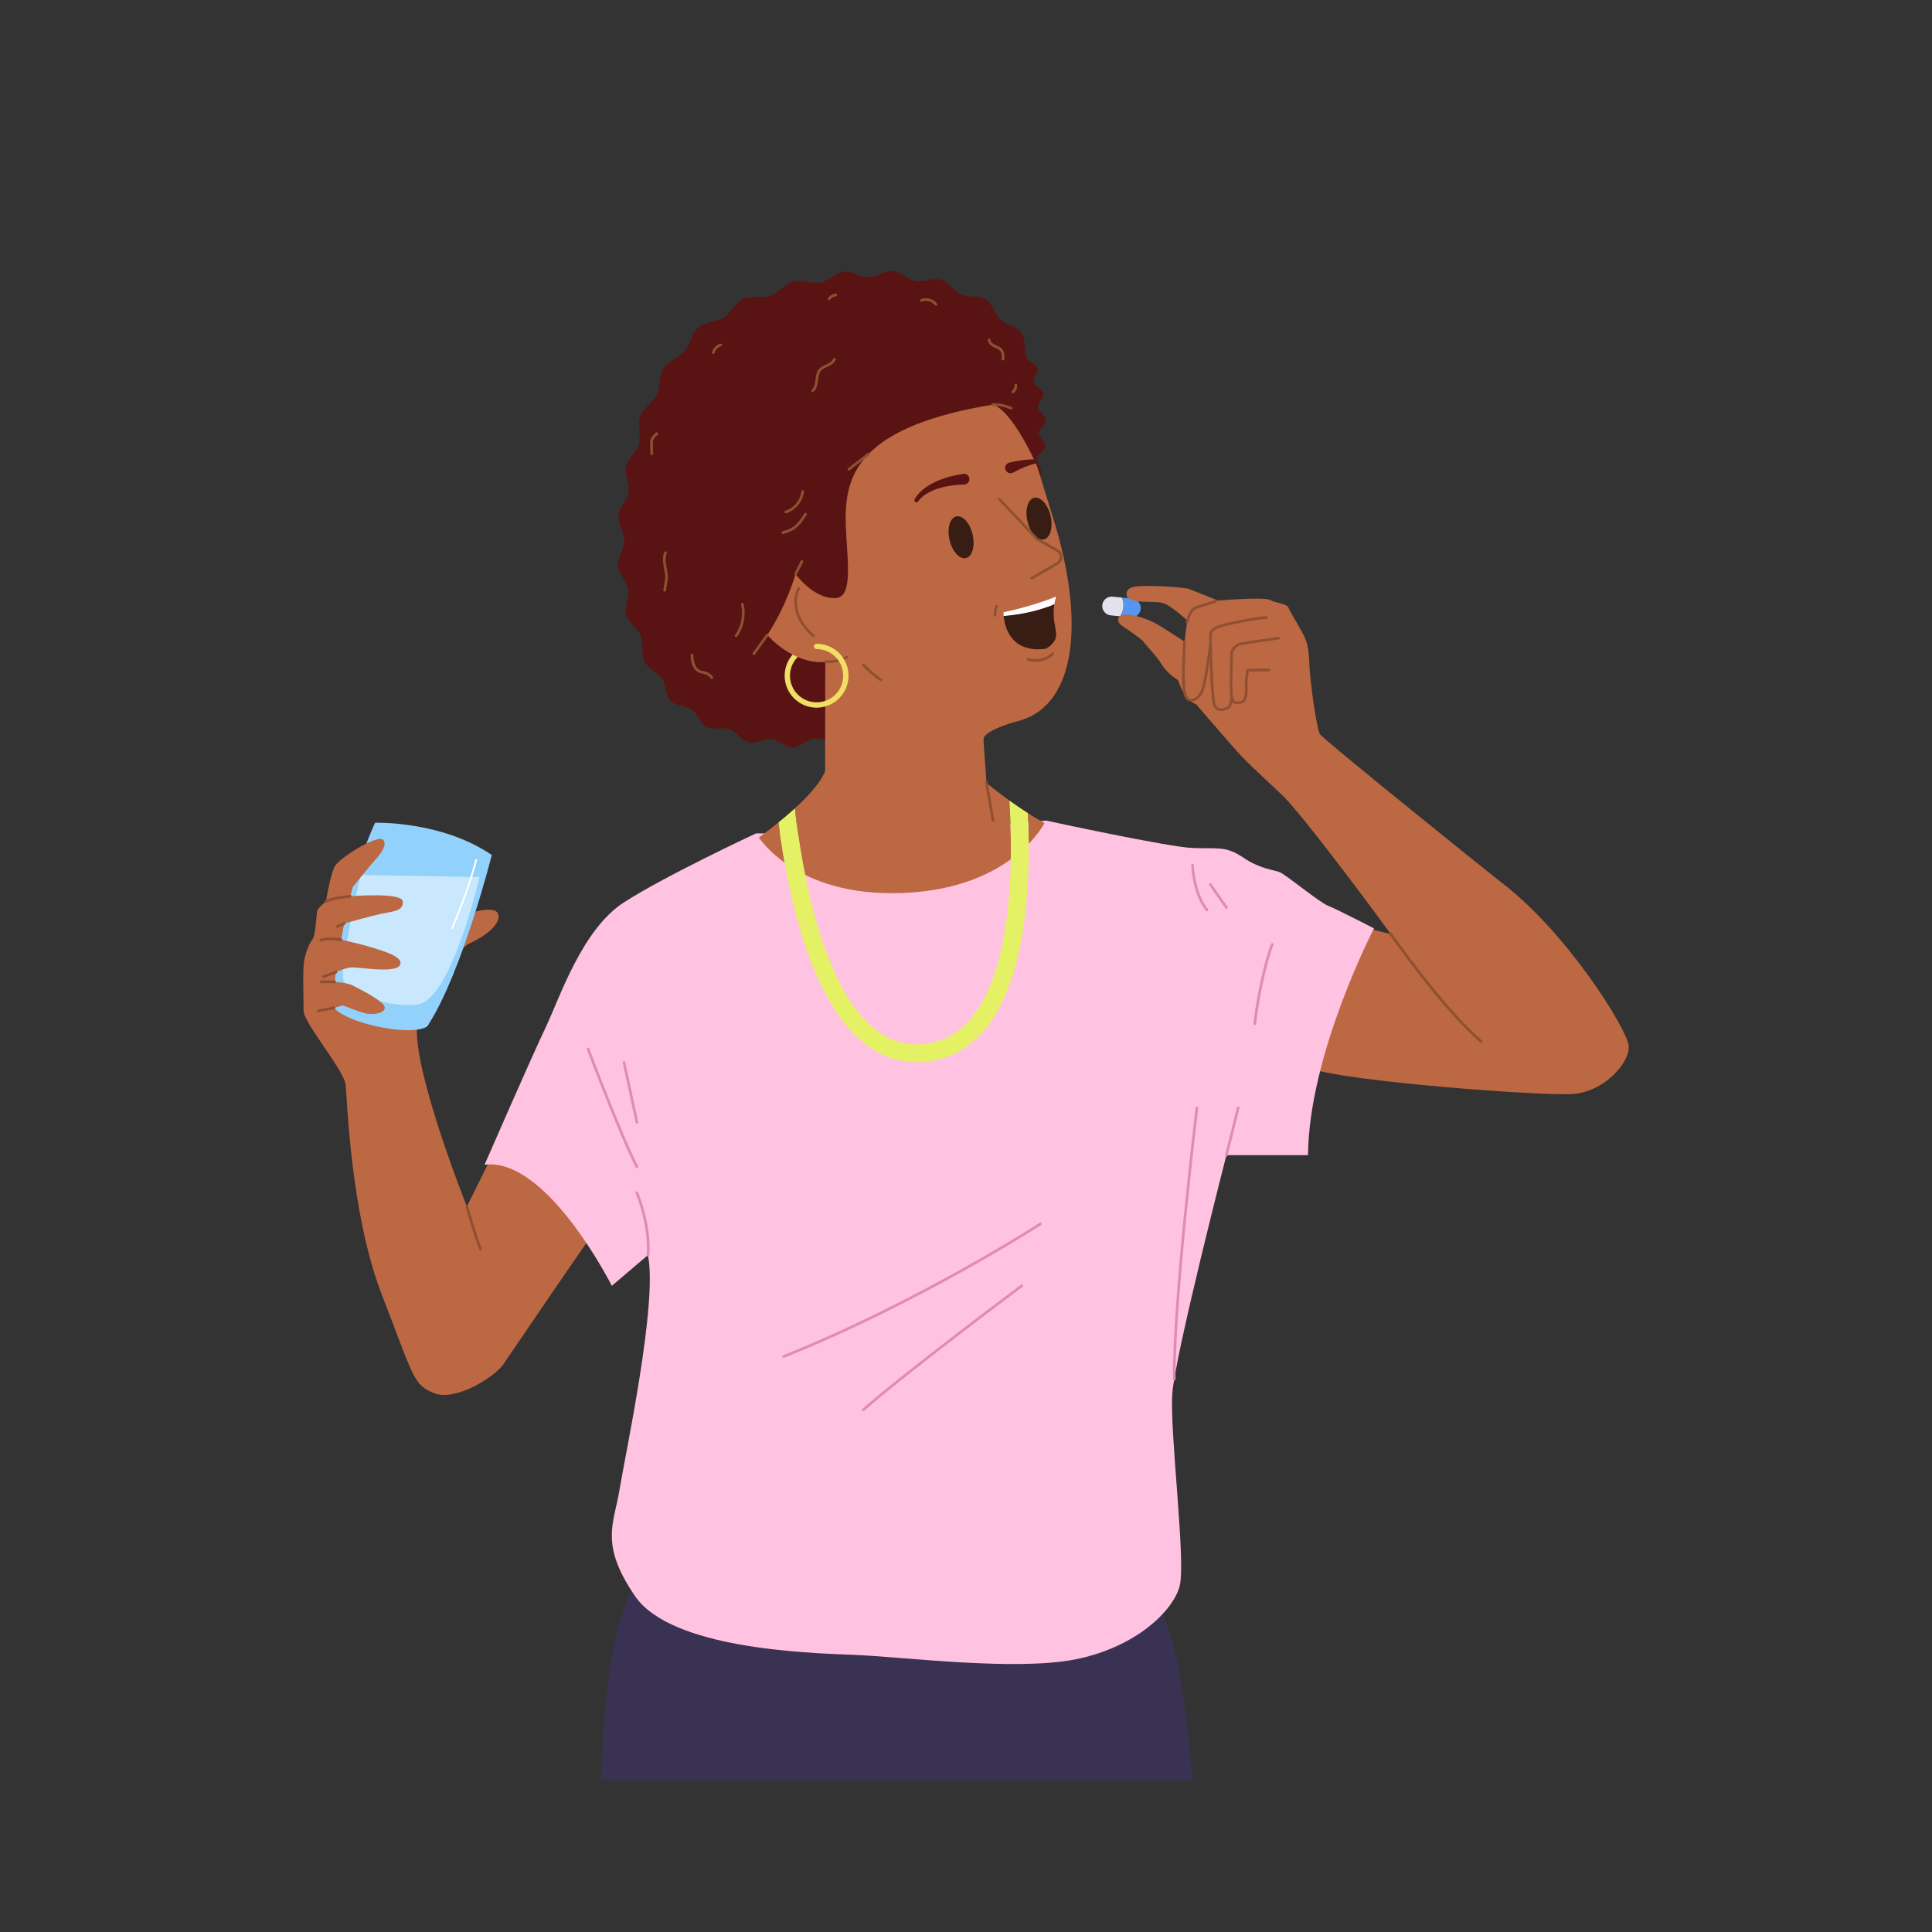 <?xml version="1.0" encoding="utf-8"?>
<svg xmlns="http://www.w3.org/2000/svg" id="_x33__00000020396920782643445310000011534111082864008074_" style="enable-background:new 0 0 2000 2000" version="1.1" viewBox="0 0 2000 2000" x="0" y="0">
  <rect x="0" y="0" width="2000" height="2000" fill="#333333" stroke="none"/>
  <g>
    <g>
      <path d="M1141.061,626.347c-0.27,2.663,0.576,5.194,2.152,7.126c1.576,1.932,3.887,3.265,6.549,3.535&#xA;			l9.679,0.982c6.792-9.998,1.964-19.359,1.964-19.359l-9.679-0.982C1146.402,617.11,1141.601,621.022,1141.061,626.347z" style="fill:#e2e1ec"/>
      <path d="M1159.442,637.991l10.753,1.091c5.325,0.54,10.121-3.372,10.661-8.697&#xA;			c0.27-2.662-0.572-5.194-2.148-7.126c-1.576-1.932-3.887-3.265-6.549-3.535l-10.753-1.091&#xA;			C1161.406,618.632,1166.234,627.993,1159.442,637.991z" style="fill:#5596f1"/>
    </g>
    <path d="M782.707,862.716c0,0,167.752-0.575,169.413,0c1.66,0.574,130.631-13.287,130.631-13.287&#xA;		s4.191,25.816,3.527,27.144c-0.664,1.328-15.939,41.841-22.581,45.162c-6.641,3.321-113.897,19.924-116.224,20.257&#xA;		c-2.327,0.332-115.564-1.992-115.564-1.992l-47.487-61.366L782.707,862.716L782.707,862.716z" style="fill:#ffc2e1"/>
    <path d="M622.02,1843.126h612.508c0,0-11.633-172.824-44.476-190.11s-522.027-24.2-522.027-24.2&#xA;		S627.872,1642.58,622.02,1843.126z" style="fill:#393253"/>
    <path d="M1390.787,955.185l48.909,11.719c0,0-80.557-110.388-110.765-142.33&#xA;		c0,0-34.447-31.883-43.538-41.529c-9.092-9.647-47.164-53.983-47.164-53.983s-3.409-0.677-9.092-6.589&#xA;		c-5.682-5.912-9.66-18.414-9.66-18.414s-10.797-6.399-16.479-15.701c-5.682-9.302-17.615-21.235-19.32-24.076&#xA;		c-1.705-2.841-20.607-15.418-20.607-15.418s-9.68-5.344-3.628-10.874c6.052-5.53,27.077,2.426,35.032,6.403&#xA;		c7.955,3.978,31.822,19.888,31.822,19.888s2.273-22.43,3.978-26.557c1.705-4.127-1.705,4.128-1.705,4.128&#xA;		s-12.108-11.191-21.397-16.258c-9.289-5.067-27.21,0.299-39.842-6.362c0,0-6.382-11.206,10.665-12.343&#xA;		c17.047-1.136,48.301,1.136,52.846,2.841c4.546,1.705,30.117,11.933,30.117,11.933s48.301-3.978,53.983-0.568&#xA;		c5.682,3.409,17.047,3.638,18.752,7.786c1.705,4.147,9.092,16.13,13.07,23.492c3.978,7.362,7.955,13.613,8.524,32.365&#xA;		c0.568,18.752,7.387,69.894,11.365,75.576c3.978,5.682,167.86,137.944,188.656,153.993&#xA;		c68.149,52.595,128.991,151.152,130.696,168.199c1.705,17.047-25.003,47.732-57.961,50.005&#xA;		c-32.958,2.273-233.547-13.07-270.483-26.139C1320.623,1093.305,1390.787,955.185,1390.787,955.185z" style="fill:#bc6842"/>
    <path d="M521.051,1172.807l-37.743,76.234c0,0-54.153-135.652-51.691-185.157l36.922-74.176l15.59-12.167&#xA;		c0,0,32-13.598,32-28.995s-39.835,0-39.835,0l-99.65-30.166l-27.897-7.15c0,0-4.923,15.254-8.205,18.997&#xA;		c-3.282,3.743-11.487,8.666-12.308,13.589c-0.82,4.923-1.641,25.05-4.923,28.935c-3.282,3.885-8.205,15.354-9.026,26.44&#xA;		c-0.82,11.085,0,35.022,0,47.259c0,12.236,41.845,61.466,43.487,76.235c1.641,14.769,4.923,133.742,37.743,218.253&#xA;		c32.82,84.511,32,92.745,54.153,101.346c22.154,8.601,62.358-16.835,71.383-29.962c9.026-13.128,98.46-145.229,100.921-146.049&#xA;		c2.462-0.82-91.896-93.465-91.896-93.465H521.051L521.051,1172.807z" style="fill:#bc6842"/>
    <path d="M1067.178,499.495c3.055-6,8.596-2.162,10.517-10.447c0.86-3.711-5.464-9.554-4.665-14.624&#xA;		c0.64-4.062,8.518-7.623,8.959-12.449c0.385-4.217-6.679-9.144-6.548-13.876c0.119-4.297,7.473-8.821,7.308-13.492&#xA;		c-0.153-4.333-7.786-8.324-8.243-12.939c-0.43-4.34,6.291-9.754,5.544-14.311c-0.708-4.32-8.789-7.308-9.824-11.794&#xA;		c-0.986-4.276,4.984-10.505,3.666-14.908c-1.261-4.211-9.66-6.138-11.256-10.444c-2.932-7.911-0.329-18.635-5.023-25.435&#xA;		c-4.692-6.798-15.722-8.243-21.914-13.938c-6.014-5.531-8.228-16.374-15.414-20.871c-6.911-4.326-17.727-1.676-25.506-5.051&#xA;		c-7.497-3.253-12.848-12.976-20.957-15.351c-7.878-2.307-17.685,2.954-25.964,1.471c-8.122-1.456-15.452-9.81-23.793-10.478&#xA;		c-8.269-0.662-16.851,6.413-25.173,6.521c-8.339,0.108-17.103-6.739-25.335-5.862c-8.338,0.888-15.442,9.436-23.504,11.108&#xA;		c-9.021,1.872-19.583-3.278-28.31-1.019c-8.919,2.308-15.557,11.916-24.097,14.826c-8.697,2.963-19.906-0.539-28.131,3.255&#xA;		c-8.284,3.821-12.801,14.573-20.526,19.45c-7.624,4.814-19.328,4.296-26.33,10.346c-6.728,5.814-7.943,17.419-14.027,24.561&#xA;		c-5.7,6.69-17.013,9.646-22.09,17.657c-4.671,7.371-2.632,18.886-6.729,27.497c-3.74,7.861-14.021,13.436-17.247,22.423&#xA;		c-2.944,8.2,1.351,19.093-1.14,28.302c-2.304,8.519-11.471,15.06-13.216,23.114c-1.871,8.639,3.804,18.363,2.533,26.488&#xA;		c-1.368,8.746-9.705,16.306-10.432,24.484c-0.784,8.829,6.137,17.708,6.033,25.91c-0.113,8.87-7.202,17.605-6.605,25.787&#xA;		c0.645,8.842,8.979,16.415,10.343,24.508c1.471,8.727-3.852,18.621-1.679,26.547c2.334,8.517,12.016,14.29,14.991,21.969&#xA;		c3.184,8.22-0.035,18.971,3.675,26.337c3.964,7.868,14.592,11.7,18.902,18.724c3.794,6.183,2.769,16.617,8.28,22.185&#xA;		c5.123,5.177,15.668,4.458,22.022,8.963c5.988,4.245,8.656,14.439,15.527,17.97c6.578,3.381,16.457-0.325,23.662,2.301&#xA;		c6.995,2.549,12.14,11.76,19.559,13.504c7.285,1.712,15.99-4.228,23.528-3.378c7.464,0.841,14.647,8.577,22.208,8.488&#xA;		c7.526-0.089,14.486-7.983,21.959-9.077c7.444-1.089,16.414,4.473,23.659,2.305c7.185-2.149,11.586-11.694,18.432-14.983&#xA;		c5.086-2.443,13.484,1.313,18.123-1.574c4.781-2.975,5.128-12.198,9.453-15.549c4.45-3.449,13.439-1.479,17.424-5.223&#xA;		c4.111-3.862,2.715-12.992,6.352-17.055c3.778-4.221,12.976-3.833,16.266-8.145c3.465-4.542,0.659-13.35,3.607-17.846&#xA;		c3.174-4.84,12.338-5.775,14.947-10.38c2.922-5.159-1.009-13.544,1.249-18.157c2.758-5.635,11.738-7.719,13.584-12.104&#xA;		c3.679-8.74-0.875-17.907-0.304-18.814c0.435-0.69,9.7-1.51,14.386-8.828c2.354-3.677-1.078-11.968,1.979-16.74&#xA;		c2.548-3.978,11.497-4.296,14.375-8.788c2.638-4.116-0.816-12.374,1.983-16.742c2.696-4.207,11.64-4.518,14.386-8.801&#xA;		c2.746-4.285-0.706-12.543,1.991-16.75c2.801-4.371,11.748-4.685,14.388-8.803c2.884-4.499-0.56-12.769,1.992-16.75&#xA;		c3.062-4.777,12.031-5.126,14.386-8.799C1070.42,508.046,1063.737,506.252,1067.178,499.495z" style="fill:#591313"/>
    <polygon points="1032.767 971.255 853.952 977.541 854.194 764.777 854.347 657.844 1009.924 652.375 1021.249 810.534" style="fill:#bc6842"/>
    <path d="M903.499,370.283c-134.551,42.174-106.266,132.411-71.376,243.723&#xA;		c34.89,111.312,171.331,148.291,225.578,131.288c54.246-17.003,67.112-98.544,32.222-209.857&#xA;		C1055.032,424.125,1038.049,328.108,903.499,370.283z" style="fill:#bc6842"/>
    <g>
      <path d="M845.33,732.568c-18.234,0-33.07-14.835-33.07-33.071c0-18.235,14.835-33.071,33.07-33.071v5.522&#xA;			c-15.189,0-27.548,12.358-27.548,27.549c0,15.19,12.358,27.548,27.548,27.548V732.568z" style="fill:#f1de65"/>
    </g>
    <g>
      <ellipse cx="826.879" cy="634.858" rx="38.976" ry="61.516" style="fill:#bc6842" transform="rotate(-47.403 826.921 634.89)"/>
      <g>
        <path d="M826.812,609.269c0,0-13.628,23.248,15.406,49.151L826.812,609.269z" style="fill:#bc6842"/>
        <path d="M842.218,659.801c-0.326,0-0.655-0.116-0.919-0.351c-29.536-26.351-15.82-50.637-15.678-50.88&#xA;				c0.386-0.658,1.227-0.878,1.886-0.492c0.658,0.383,0.88,1.228,0.498,1.886c-0.529,0.912-12.652,22.637,15.134,47.426&#xA;				c0.569,0.508,0.619,1.381,0.111,1.95C842.977,659.646,842.598,659.801,842.218,659.801z" style="fill:#8f5032"/>
      </g>
    </g>
    <path d="M1006.862,553.369c2.76,11.912-0.356,22.809-6.96,24.339c-6.603,1.53-14.194-6.886-16.954-18.798&#xA;		c-2.76-11.912,0.356-22.809,6.96-24.339C996.511,533.041,1004.102,541.457,1006.862,553.369z" style="fill:#371d14"/>
    <path d="M1087.544,534.102c2.76,11.912-0.357,22.809-6.96,24.339c-6.604,1.53-14.194-6.886-16.954-18.798&#xA;		c-2.76-11.912,0.356-22.809,6.96-24.339C1077.193,513.774,1084.784,522.19,1087.544,534.102z" style="fill:#371d14"/>
    <g>
      <path d="M1034.516,516.66l39.037,41.419l20.782,11.621c5.317,2.973,5.367,10.607,0.089,13.649&#xA;			l-26.657,15.363L1034.516,516.66z" style="fill:#bc6842"/>
      <path d="M1067.768,600.094c-0.477,0-0.941-0.248-1.197-0.691c-0.38-0.661-0.154-1.505,0.507-1.886&#xA;			l26.657-15.364c2.043-1.177,3.253-3.288,3.237-5.645c-0.015-2.357-1.253-4.452-3.311-5.602l-20.781-11.621&#xA;			c-0.122-0.069-0.234-0.156-0.331-0.259l-39.037-41.419c-0.523-0.555-0.497-1.428,0.058-1.951c0.554-0.521,1.428-0.498,1.951,0.058&#xA;			l38.891,41.265l20.596,11.517c2.936,1.642,4.702,4.631,4.724,7.995c0.022,3.364-1.705,6.376-4.62,8.056l-26.657,15.364&#xA;			C1068.239,600.034,1068.002,600.094,1067.768,600.094z" style="fill:#8f5032"/>
    </g>
    <path d="M946.814,516.983c1.281-2.557,2.744-4.376,4.442-6.234c0.808-0.951,1.739-1.737,2.615-2.615&#xA;		c0.927-0.797,1.862-1.596,2.82-2.361c3.867-3.018,8.147-5.409,12.565-7.398c4.41-2.068,9.018-3.515,13.657-4.874l7.027-1.662&#xA;		l7.093-1.26c3.012-0.535,5.888,1.473,6.423,4.485c0.535,3.012-1.473,5.888-4.485,6.423c-0.218,0.039-0.435,0.064-0.651,0.077&#xA;		l-0.305,0.015l-6.623,0.342l-6.576,0.712c-4.325,0.707-8.679,1.49-12.827,2.846c-4.174,1.281-8.245,2.933-11.959,5.154&#xA;		c-0.918,0.564-1.818,1.159-2.722,1.753c-0.835,0.66-1.762,1.252-2.539,1.975c-0.831,0.682-1.588,1.422-2.331,2.177&#xA;		c-0.678,0.738-1.451,1.644-1.873,2.291l-0.145,0.222c-0.628,0.963-1.918,1.235-2.881,0.607&#xA;		C946.641,519.075,946.344,517.917,946.814,516.983z" style="fill:#591313"/>
    <path d="M1093.247,617.607c-0.828,2.834-1.399,5.504-1.786,7.989c-20.966,8.946-43.146,11.449-52.441,12.13&#xA;		c-0.202-2.393-0.166-3.884-0.166-3.884C1071.49,626.81,1093.247,617.607,1093.247,617.607z" style="fill:#fff"/>
    <path d="M1093.247,658.415c-0.865,8.412-10.879,13.235-10.879,13.235&#xA;		c-36.519,4.491-42.409-23.432-43.348-33.924c9.295-0.681,31.476-3.184,52.441-12.13&#xA;		C1088.884,641.683,1094.001,651.144,1093.247,658.415z" style="fill:#371d14"/>
    <path d="M1057.7,745.293c0,0-40.402,10.075-39.655,20.508c0.747,10.433-27.611,5.387-27.611,5.387v-33.905&#xA;		l12.206-11.867h52.892L1057.7,745.293z" style="fill:#bc6842"/>
    <path d="M817.142,918.137c2.319,10.842,4.804,21.205,7.455,31.089c-21.5-25.972-54.227-71.401-54.227-71.401&#xA;		s16.824-11.284,35.544-26.506C808.233,869.782,811.785,893.122,817.142,918.137z" style="fill:#bc6842"/>
    <path d="M1044.8,828.624c1.252,18.554,2.448,47.159,1.031,78.58&#xA;		c-72.064,24.242-171.296,51.908-197.305,58.332c-15.002-47.619-22.383-98.551-25.733-128.683&#xA;		c14.155-12.94,26.837-26.874,31.366-38.563c12.222-31.531,81.58,41.177,81.58,41.177l85.519-28.936&#xA;		C1021.257,810.53,1030.718,818.482,1044.8,828.624z" style="fill:#bc6842"/>
    <path d="M1064.532,900.761c0.773-22.328,0.313-42.778-0.479-59.013c17.8,11.449,38.489,22.733,56.565,27.316&#xA;		C1135.288,872.783,1107.512,885.576,1064.532,900.761z" style="fill:#bc6842"/>
    <g>
      <path d="M1064.201,682.598c0,0,15.486,4.604,25.531-5.859L1064.201,682.598z" style="fill:#bc6842"/>
      <path d="M1072.281,685.012c-4.691,0-8.169-1-8.474-1.091c-0.73-0.216-1.146-0.984-0.929-1.715&#xA;			c0.217-0.731,0.987-1.149,1.715-0.932c0.148,0.046,14.818,4.224,24.143-5.491c0.53-0.549,1.404-0.567,1.952-0.04&#xA;			c0.55,0.528,0.568,1.402,0.04,1.952C1085.041,683.619,1077.817,685.012,1072.281,685.012z" style="fill:#8f5032"/>
    </g>
    <g>
      <path d="M1031.655,627.666c0,0-1.997,2.841-1.522,9.234L1031.655,627.666z" style="fill:#bc6842"/>
      <path d="M1030.131,638.28c-0.715,0-1.321-0.553-1.375-1.278c-0.506-6.807,1.676-9.997,1.77-10.13&#xA;			c0.44-0.625,1.301-0.771,1.923-0.334c0.619,0.435,0.771,1.288,0.343,1.911c-0.046,0.071-1.704,2.68-1.283,8.349&#xA;			c0.057,0.76-0.514,1.423-1.274,1.479C1030.201,638.279,1030.166,638.28,1030.131,638.28z" style="fill:#8f5032"/>
    </g>
    <g>
      <path d="M1021.249,810.534l6.773,38.895L1021.249,810.534z" style="fill:#bc6842"/>
      <path d="M1028.02,850.81c-0.659,0-1.241-0.473-1.358-1.143l-6.773-38.895&#xA;			c-0.131-0.751,0.372-1.467,1.122-1.597c0.76-0.129,1.467,0.372,1.597,1.122l6.773,38.895c0.131,0.751-0.372,1.467-1.123,1.597&#xA;			C1028.178,850.803,1028.099,850.81,1028.02,850.81z" style="fill:#8f5032"/>
    </g>
    <g>
      <path d="M854.308,685.118c0,0,13.965,0.66,22.462-4.946L854.308,685.118z" style="fill:#bc6842"/>
      <path d="M855.798,686.526c-0.891,0-1.447-0.024-1.555-0.03c-0.761-0.036-1.349-0.682-1.313-1.444&#xA;			c0.036-0.762,0.725-1.345,1.444-1.314c0.137,0.003,13.622,0.569,21.636-4.719c0.636-0.42,1.492-0.245,1.912,0.392&#xA;			c0.42,0.636,0.245,1.493-0.392,1.913C870.366,686.051,859.765,686.526,855.798,686.526z" style="fill:#8f5032"/>
    </g>
    <g>
      <path d="M893.764,688.359c0,0,9.236,9.852,18.103,15.394L893.764,688.359z" style="fill:#bc6842"/>
      <path d="M911.866,705.133c-0.251,0-0.503-0.067-0.731-0.209c-8.918-5.573-17.996-15.213-18.379-15.62&#xA;			c-0.521-0.556-0.492-1.43,0.063-1.951c0.556-0.521,1.429-0.494,1.951,0.062c0.092,0.098,9.221,9.788,17.828,15.167&#xA;			c0.646,0.404,0.843,1.257,0.44,1.903C912.776,704.903,912.327,705.133,911.866,705.133z" style="fill:#8f5032"/>
    </g>
    <path d="M823.617,594.294c0,0,18.487,25.847,41.398,24.854c22.912-0.994,7.403-60.643,10.982-96.432&#xA;		c3.579-35.79,20.281-82.316,151.509-103.79c0,0,16.935,0.306,46.046,63.381c0,0-11.894-78.89-33.742-103.942&#xA;		c-21.848-25.053-132.795-33.404-132.795-33.404s-123.567,35.789-127.994,39.368c-4.427,3.579-18.743,16.702-19.936,40.562&#xA;		c-1.193,23.859-19.088,103.364-19.088,103.364s-7.158,36.215,0,69.619c7.158,33.404,31.018,95.597,32.211,90.15&#xA;		C773.401,682.575,804.641,655.137,823.617,594.294z" style="fill:#591313"/>
    <path d="M1072.288,479.692c-8.293,2.082-16.092,5.501-23.486,9.547c-2.7,1.477-6.086,0.486-7.563-2.214&#xA;		s-0.486-6.086,2.214-7.563c0.428-0.234,0.873-0.406,1.326-0.52l0.067-0.015c8.858-2.162,17.951-3.535,26.985-3.391&#xA;		c1.163,0.018,2.091,0.977,2.073,2.14c-0.016,0.974-0.69,1.783-1.592,2.01L1072.288,479.692z" style="fill:#591313"/>
    <g>
      <path d="M780.356,678.119c-0.279,0-0.561-0.084-0.804-0.259c-0.619-0.445-0.76-1.308-0.316-1.927&#xA;			l13.952-19.424c0.445-0.621,1.309-0.759,1.927-0.316c0.619,0.445,0.76,1.308,0.316,1.927l-13.952,19.424&#xA;			C781.209,677.92,780.786,678.119,780.356,678.119z" style="fill:#8f5032"/>
    </g>
    <g>
      <path d="M823.616,595.675c-0.208,0-0.419-0.047-0.617-0.146c-0.682-0.341-0.958-1.171-0.617-1.852&#xA;			l6.558-13.106c0.342-0.682,1.176-0.956,1.852-0.617c0.682,0.342,0.958,1.171,0.617,1.852l-6.558,13.106&#xA;			C824.609,595.396,824.122,595.675,823.616,595.675z" style="fill:#8f5032"/>
    </g>
    <g>
      <path d="M1046.823,423.865c-0.166,0-0.334-0.03-0.498-0.092c-11.748-4.544-18.523-3.496-18.588-3.486&#xA;			c-0.755,0.13-1.462-0.381-1.589-1.131c-0.127-0.75,0.375-1.46,1.124-1.591c0.3-0.05,7.507-1.219,20.05,3.632&#xA;			c0.711,0.275,1.065,1.075,0.79,1.786C1047.899,423.53,1047.377,423.865,1046.823,423.865z" style="fill:#8f5032"/>
    </g>
    <g>
      <path d="M878.811,487.044c-0.414,0-0.822-0.185-1.095-0.538c-0.466-0.604-0.352-1.47,0.252-1.936&#xA;			l20.307-15.64c0.603-0.465,1.47-0.352,1.936,0.252c0.466,0.604,0.352,1.471-0.252,1.936l-20.307,15.64&#xA;			C879.402,486.951,879.105,487.044,878.811,487.044z" style="fill:#8f5032"/>
    </g>
    <g>
      <path d="M1038.292,373.147c-0.031,0-0.063-0.001-0.094-0.003c-0.761-0.052-1.336-0.71-1.285-1.47&#xA;			c0.211-3.125,0.271-5.878-1.135-7.925c-1.193-1.736-3.28-2.689-5.491-3.698c-0.48-0.219-0.958-0.438-1.425-0.663&#xA;			c-4.015-1.937-6.273-4.661-6.356-7.67c-0.022-0.762,0.579-1.398,1.341-1.418c0.769-0.061,1.397,0.579,1.418,1.341&#xA;			c0.073,2.599,3.037,4.412,4.798,5.262c0.449,0.216,0.91,0.427,1.371,0.637c2.456,1.121,4.995,2.279,6.62,4.646&#xA;			c1.907,2.775,1.852,6.159,1.615,9.674C1039.619,372.589,1039.012,373.147,1038.292,373.147z" style="fill:#8f5032"/>
    </g>
    <g>
      <path d="M1048.587,407.043c-0.405,0-0.807-0.178-1.08-0.519c-0.475-0.596-0.378-1.465,0.218-1.94&#xA;			c1.706-1.361,2.669-3.644,2.456-5.816c-0.074-0.758,0.481-1.435,1.239-1.509c0.762-0.078,1.434,0.481,1.509,1.239&#xA;			c0.307,3.127-1.028,6.285-3.483,8.245C1049.193,406.944,1048.889,407.043,1048.587,407.043z" style="fill:#8f5032"/>
    </g>
    <g>
      <path d="M736.897,702.987c-0.456,0-0.902-0.225-1.166-0.639c-1.314-2.065-3.409-3.665-5.749-4.39&#xA;			c-0.773-0.239-1.586-0.395-2.447-0.559c-1.187-0.227-2.415-0.461-3.615-0.941c-3.177-1.271-5.831-4.223-7.283-8.101&#xA;			c-1.251-3.346-1.535-6.859-1.81-10.255c-0.061-0.76,0.505-1.426,1.264-1.487c0.75-0.057,1.426,0.505,1.488,1.265&#xA;			c0.26,3.209,0.528,6.525,1.645,9.511c1.179,3.15,3.264,5.521,5.722,6.505c0.954,0.381,2,0.581,3.107,0.793&#xA;			c0.897,0.171,1.825,0.348,2.746,0.634c2.955,0.915,5.602,2.936,7.262,5.545c0.409,0.643,0.219,1.496-0.423,1.906&#xA;			C737.408,702.918,737.152,702.987,736.897,702.987z" style="fill:#8f5032"/>
    </g>
    <g>
      <path d="M688.022,612.438c-0.075,0-0.15-0.005-0.226-0.018c-0.752-0.124-1.262-0.834-1.139-1.586&#xA;			l1.367-8.31c0.216-1.309,0.439-2.661,0.52-3.976c0.209-3.321-0.427-6.597-1.099-10.064c-0.188-0.972-0.377-1.942-0.545-2.913&#xA;			c-0.709-4.084-1.251-9.368,0.869-14.022c0.318-0.693,1.137-0.999,1.829-0.684c0.694,0.316,0.999,1.135,0.684,1.829&#xA;			c-1.807,3.965-1.303,8.712-0.662,12.404c0.166,0.954,0.35,1.906,0.536,2.86c0.676,3.485,1.374,7.09,1.144,10.763&#xA;			c-0.091,1.453-0.324,2.876-0.551,4.251l-1.367,8.31C689.271,611.958,688.685,612.438,688.022,612.438z" style="fill:#8f5032"/>
    </g>
    <g>
      <path d="M674.778,471.102c-0.725,0-1.333-0.565-1.377-1.298c-0.201-3.368-0.315-6.795-0.338-10.182&#xA;			c-0.012-1.709,0.02-3.251,0.515-4.803c0.966-3.026,3.452-5.139,5.449-6.837c0.583-0.494,1.453-0.422,1.946,0.157&#xA;			c0.494,0.581,0.423,1.453-0.157,1.946c-2.199,1.869-3.935,3.468-4.608,5.573c-0.371,1.165-0.394,2.476-0.384,3.946&#xA;			c0.023,3.339,0.134,6.715,0.333,10.035c0.046,0.761-0.534,1.416-1.295,1.461C674.834,471.101,674.805,471.102,674.778,471.102z" style="fill:#8f5032"/>
    </g>
    <g>
      <path d="M738.514,366.341c-0.102,0-0.205-0.011-0.309-0.035c-0.743-0.17-1.208-0.911-1.037-1.654&#xA;			c0.957-4.179,4.384-7.729,8.529-8.831c0.735-0.201,1.492,0.241,1.689,0.979c0.197,0.737-0.242,1.493-0.979,1.689&#xA;			c-3.182,0.848-5.812,3.572-6.547,6.781C739.712,365.908,739.144,366.341,738.514,366.341z" style="fill:#8f5032"/>
    </g>
    <g>
      <path d="M841.242,405.902c-0.388,0-0.774-0.163-1.047-0.479c-0.497-0.578-0.432-1.45,0.145-1.948&#xA;			c2.522-2.172,3.289-5.957,3.741-9.723l0.043-0.357c0.458-3.831,0.979-8.173,3.706-11.361c1.977-2.309,4.693-3.551,7.319-4.751&#xA;			l1.13-0.522c2.375-1.113,5.232-2.723,6.265-5.32c0.281-0.71,1.084-1.055,1.792-0.773c0.709,0.281,1.055,1.084,0.773,1.792&#xA;			c-1.39,3.498-4.823,5.472-7.658,6.801l-1.155,0.532c-2.462,1.126-4.788,2.189-6.369,4.036c-2.184,2.551-2.631,6.283-3.063,9.893&#xA;			l-0.043,0.359c-0.519,4.318-1.444,8.697-4.679,11.486C841.882,405.793,841.561,405.902,841.242,405.902z" style="fill:#8f5032"/>
    </g>
    <g>
      <path d="M968.83,316.459c-0.421,0-0.838-0.192-1.108-0.556c-2.933-3.943-8.778-5.534-13.305-3.627&#xA;			c-0.705,0.297-1.513-0.032-1.808-0.735c-0.297-0.703,0.033-1.513,0.735-1.809c5.742-2.421,12.875-0.477,16.593,4.522&#xA;			c0.456,0.612,0.328,1.477-0.283,1.931C969.406,316.37,969.117,316.459,968.83,316.459z" style="fill:#8f5032"/>
    </g>
    <g>
      <path d="M858.199,310.61c-0.304,0-0.61-0.1-0.865-0.306c-0.594-0.478-0.688-1.347-0.209-1.94&#xA;			c1.968-2.445,4.887-4.057,8.005-4.424c0.742-0.098,1.443,0.452,1.531,1.21c0.09,0.757-0.452,1.443-1.21,1.531&#xA;			c-2.406,0.284-4.657,1.528-6.177,3.414C859.003,310.434,858.603,310.61,858.199,310.61z" style="fill:#8f5032"/>
    </g>
    <g>
      <path d="M813.374,531.399c-0.591,0-1.139-0.384-1.32-0.98c-0.221-0.729,0.191-1.5,0.92-1.722&#xA;			c8.805-2.674,15.604-10.936,16.533-20.092c0.076-0.759,0.751-1.318,1.513-1.234c0.759,0.076,1.311,0.754,1.234,1.513&#xA;			c-1.038,10.233-8.636,19.467-18.478,22.456C813.642,531.38,813.507,531.399,813.374,531.399z" style="fill:#8f5032"/>
    </g>
    <g>
      <path d="M762.051,659.541c-0.279,0-0.559-0.083-0.803-0.258c-0.62-0.443-0.763-1.306-0.319-1.926&#xA;			c6.416-8.967,8.721-20.726,6.166-31.453c-0.177-0.742,0.281-1.487,1.023-1.663c0.745-0.18,1.487,0.281,1.663,1.023&#xA;			c2.738,11.494,0.269,24.092-6.606,33.7C762.905,659.341,762.481,659.541,762.051,659.541z" style="fill:#8f5032"/>
    </g>
    <g>
      <path d="M810.408,552.825c-0.591,0-1.139-0.383-1.32-0.979c-0.221-0.73,0.191-1.501,0.919-1.723&#xA;			c3.344-1.016,6.8-2.066,9.781-3.858c5.658-3.398,9.501-9.389,12.891-14.674c0.411-0.643,1.267-0.83,1.907-0.417&#xA;			c0.642,0.412,0.829,1.266,0.417,1.907c-3.554,5.541-7.582,11.821-13.793,15.552c-3.274,1.967-6.896,3.068-10.4,4.134&#xA;			C810.676,552.806,810.541,552.825,810.408,552.825z" style="fill:#8f5032"/>
    </g>
    <path d="M782.707,862.716c0,0,37.009,66.434,152.322,61.689c115.313-4.745,147.721-74.976,147.721-74.976&#xA;		s126.221,27.39,151.778,28.405c25.557,1.016,34.098-2.471,52.13,9.712c18.032,12.183,31.319,12.677,37.963,15.277&#xA;		c6.643,2.6,40.81,31.072,50.3,34.868c9.491,3.796,47.453,23.365,47.453,23.365s-67.384,129.434-68.333,234.78h-84.467&#xA;		c0,0-53.147,206.896-55.995,246.756c-2.847,39.861,14.236,173.678,7.593,199.303s-45.555,63.587-108.193,75.925&#xA;		c-62.638,12.338-179.373-2.847-229.673-4.745c-50.3-1.898-188.863-6.643-225.877-60.74&#xA;		c-37.013-54.097-21.828-74.976-16.134-110.091c5.694-35.115,39.861-193.609,29.421-242.96l-37.371,31.765&#xA;		c0,0-67.416-133.779-131.75-125.282c0,0,48.553-111.403,63.119-141.884c14.566-30.481,37.629-101.785,81.327-129.86&#xA;		C689.741,905.95,782.707,862.716,782.707,862.716z" style="fill:#ffc2e1"/>
    <path d="M443.954,1059.803c-1.603,7.513-25.223,8.84-52.756,2.964&#xA;		c-27.533-5.877-48.553-16.731-46.949-24.244c1.604-7.513,25.223-8.84,52.756-2.963&#xA;		C424.538,1041.436,445.558,1052.29,443.954,1059.803z" style="fill:#93d1fd"/>
    <path d="M344.249,1038.523c0,0,7.947-108.296,44.033-186.81c0,0,68.514-2.283,120.842,33.395&#xA;		c0,0-30.712,121.157-65.171,174.695L344.249,1038.523z" style="fill:#93d1fd"/>
    <path d="M373.547,905.785l122.734,2.148c0,0-24.674,109.276-56.908,129.383&#xA;		c-17.181,10.718-84.753-6.8-84.443-26.242C355.428,979.876,373.547,905.785,373.547,905.785z" style="fill:#cae8fd"/>
    <g>
      <path d="M467.97,961.977c-0.12,0-0.243-0.023-0.36-0.074c-0.468-0.2-0.686-0.74-0.486-1.207&#xA;			c18.377-43.145,24.849-70.484,24.913-70.755c0.115-0.494,0.606-0.805,1.105-0.687c0.494,0.115,0.803,0.61,0.687,1.105&#xA;			c-0.063,0.273-6.565,27.751-25.012,71.058C468.668,961.768,468.328,961.977,467.97,961.977z" style="fill:#fff"/>
    </g>
    <path d="M337.381,933.209c0,0,4.468-27.329,9.045-36.175c4.577-8.846,43.104-32.612,49.589-27.977&#xA;		c6.485,4.636-3.433,16.572-7.629,21.094C384.19,894.672,365,918.392,365,918.392l-2.421,9.42c0,0,53.653-4.511,54.416,5.396&#xA;		c0.763,9.908-10.299,10.289-21.361,12.578c-11.062,2.289-39.397,10.257-39.397,10.257l-3.181,16.708c0,0,19.691,4.315,30.753,7.748&#xA;		c11.062,3.433,35.094,9.797,30.135,18.631c-4.959,8.834-41.45,1.946-49.97,2.349c-8.52,0.403-22.124,7.629-22.124,7.629&#xA;		l-2.67,6.866c0,0,18.691,0.381,25.939,4.196c7.247,3.815,34.075,16.837,33.186,23.269c-0.889,6.432-13.732,6.872-19.454,5.725&#xA;		c-5.722-1.147-23.92-8.361-23.92-8.361l-20.71,5.647l-4.959-15.599c0,0,3.815-39.562,3.433-41.142&#xA;		C332.313,988.128,337.381,933.209,337.381,933.209z" style="fill:#bc6842"/>
    <g>
      <path d="M356.237,956.043l-7.229,3.018L356.237,956.043z" style="fill:#bc6842"/>
      <path d="M349.008,960.441c-0.541,0-1.053-0.319-1.275-0.848c-0.293-0.704,0.04-1.513,0.742-1.807&#xA;			l7.23-3.017c0.708-0.292,1.512,0.04,1.807,0.743c0.293,0.704-0.04,1.513-0.742,1.807l-7.23,3.017&#xA;			C349.365,960.407,349.185,960.441,349.008,960.441z" style="fill:#8f5032"/>
    </g>
    <g>
      <path d="M362.579,927.812c0,0-17.132,1.146-25.198,5.396L362.579,927.812z" style="fill:#bc6842"/>
      <path d="M337.382,934.589c-0.495,0-0.975-0.268-1.222-0.737c-0.355-0.674-0.097-1.509,0.578-1.865&#xA;			c8.23-4.337,25.037-5.505,25.749-5.553c0.731-0.057,1.418,0.524,1.47,1.285c0.05,0.761-0.525,1.419-1.285,1.47&#xA;			c-0.169,0.011-16.935,1.176-24.646,5.24C337.82,934.538,337.6,934.589,337.382,934.589z" style="fill:#8f5032"/>
    </g>
    <g>
      <path d="M353.056,972.751c0,0-12.866-2.057-20.801,0.43L353.056,972.751z" style="fill:#bc6842"/>
      <path d="M332.255,974.561c-0.588,0-1.132-0.378-1.318-0.968c-0.227-0.727,0.177-1.502,0.905-1.73&#xA;			c8.15-2.554,20.892-0.561,21.432-0.476c0.752,0.121,1.264,0.829,1.145,1.581c-0.12,0.753-0.833,1.26-1.581,1.146&#xA;			c-0.125-0.021-12.643-1.977-20.171,0.384C332.53,974.541,332.391,974.561,332.255,974.561z" style="fill:#8f5032"/>
    </g>
    <g>
      <path d="M347.817,1006.259l-13.211,4.815L347.817,1006.259z" style="fill:#bc6842"/>
      <path d="M334.606,1012.454c-0.563,0-1.093-0.348-1.297-0.908c-0.261-0.716,0.108-1.509,0.824-1.77&#xA;			l13.211-4.815c0.717-0.258,1.508,0.108,1.77,0.824c0.261,0.716-0.108,1.509-0.824,1.77l-13.211,4.815&#xA;			C334.922,1012.427,334.763,1012.454,334.606,1012.454z" style="fill:#8f5032"/>
    </g>
    <g>
      <path d="M346.526,1016.377h-14.272H346.526z" style="fill:#bc6842"/>
      <path d="M346.526,1017.757h-14.272c-0.762,0-1.381-0.618-1.381-1.381c0-0.762,0.618-1.38,1.381-1.38h14.272&#xA;			c0.762,0,1.38,0.618,1.38,1.38C347.907,1017.139,347.288,1017.757,346.526,1017.757z" style="fill:#8f5032"/>
    </g>
    <g>
      <path d="M345.822,1043.286l-16.56,3.164L345.822,1043.286z" style="fill:#bc6842"/>
      <path d="M329.259,1047.829c-0.649,0-1.228-0.46-1.354-1.122c-0.143-0.749,0.349-1.472,1.097-1.615&#xA;			l16.561-3.163c0.742-0.139,1.471,0.348,1.615,1.097c0.143,0.749-0.349,1.472-1.097,1.615l-16.561,3.163&#xA;			C329.432,1047.821,329.345,1047.829,329.259,1047.829z" style="fill:#8f5032"/>
    </g>
    <g>
      <path d="M483.308,1249.042c0,0,9.124,32.286,14.121,43.749L483.308,1249.042z" style="fill:#bc6842"/>
      <path d="M497.43,1294.171c-0.533,0-1.04-0.309-1.266-0.829c-4.977-11.418-13.811-42.603-14.185-43.925&#xA;			c-0.208-0.734,0.219-1.497,0.953-1.704c0.74-0.207,1.497,0.221,1.704,0.953c0.091,0.322,9.156,32.327,14.059,43.573&#xA;			c0.305,0.699-0.015,1.513-0.714,1.817C497.802,1294.134,497.615,1294.171,497.43,1294.171z" style="fill:#8f5032"/>
    </g>
    <g>
      <path d="M1439.696,966.904c0,0,54.884,78.669,93.691,111.248L1439.696,966.904z" style="fill:#bc6842"/>
      <path d="M1533.386,1079.533c-0.313,0-0.628-0.106-0.887-0.323&#xA;			c-38.502-32.323-93.386-110.727-93.936-111.515c-0.436-0.626-0.283-1.486,0.342-1.922c0.625-0.434,1.485-0.284,1.922,0.342&#xA;			c0.547,0.786,55.224,78.892,93.447,110.981c0.583,0.49,0.66,1.361,0.169,1.945&#xA;			C1534.172,1079.365,1533.78,1079.533,1533.386,1079.533z" style="fill:#8f5032"/>
    </g>
    <g>
      <path d="M1258.571,622.412c0,0-17.983,5.627-20.485,6.47c-6.45,2.173-9.243,15.276-9.243,15.276&#xA;			L1258.571,622.412z" style="fill:#bc6842"/>
      <path d="M1228.844,645.539c-0.095,0-0.192-0.01-0.289-0.03c-0.745-0.159-1.221-0.893-1.061-1.638&#xA;			c0.12-0.566,3.038-13.9,10.152-16.298c2.486-0.838,19.779-6.249,20.513-6.479c0.737-0.229,1.503,0.178,1.73,0.905&#xA;			c0.228,0.728-0.178,1.503-0.905,1.73c-0.18,0.056-17.998,5.633-20.456,6.461c-4.671,1.573-7.6,10.824-8.334,14.256&#xA;			C1230.055,645.095,1229.481,645.539,1228.844,645.539z" style="fill:#8f5032"/>
    </g>
    <g>
      <path d="M1313.696,693.667h-22.278c0,0-1.198,11.019-1.437,12.457c-0.24,1.437,2.396,19.164-5.27,20.841&#xA;			c-7.666,1.677-7.905-0.24-9.582-5.031c-1.677-4.791,0-47.431,0-47.431s3.114-6.708,8.863-7.905&#xA;			c5.749-1.198,39.526-5.989,39.526-5.989L1313.696,693.667z" style="fill:#bc6842"/>
      <path d="M1280.385,728.922c-4.075,0-5.052-2.17-6.327-5.858l-0.234-0.674&#xA;			c-1.714-4.897-0.249-43.55-0.076-47.941c0.007-0.182,0.05-0.362,0.128-0.528c0.139-0.299,3.478-7.351,9.834-8.676&#xA;			c5.727-1.194,38.233-5.808,39.614-6.004c0.743-0.111,1.454,0.418,1.561,1.173c0.107,0.755-0.418,1.454-1.173,1.561&#xA;			c-0.338,0.048-33.799,4.798-39.439,5.973c-4.449,0.927-7.196,5.781-7.776,6.904c-0.665,17.044-1.225,43.311-0.065,46.626&#xA;			l0.237,0.684c1.4,4.055,1.655,4.79,7.747,3.453c5.211-1.139,4.487-13.399,4.249-17.427c-0.084-1.408-0.109-1.913-0.046-2.292&#xA;			c0.184-1.105,1.014-8.581,1.426-12.379c0.076-0.7,0.668-1.231,1.372-1.231h22.278c0.762,0,1.381,0.618,1.381,1.381&#xA;			c0,0.762-0.618,1.38-1.381,1.38h-21.04c-0.322,2.935-1.116,10.122-1.313,11.303c-0.011,0.16,0.037,0.964,0.078,1.675&#xA;			c0.33,5.579,1.101,18.644-6.415,20.288C1283.123,728.725,1281.613,728.922,1280.385,728.922z" style="fill:#8f5032"/>
    </g>
    <g>
      <path d="M1263.959,736.093c-1.335,0-2.692-0.249-3.959-0.911c-2.374-1.24-3.976-3.706-4.762-7.328&#xA;			c-2.224-10.253-3.785-62.727-3.484-70.574c0.329-8.559,10.256-10.696,23.996-13.653l3.769-0.816&#xA;			c15.591-3.422,31.077-5.036,31.232-5.052c0.743-0.07,1.436,0.474,1.514,1.232c0.078,0.759-0.474,1.436-1.232,1.514&#xA;			c-0.153,0.015-15.489,1.615-30.922,5.002l-3.78,0.82c-14.175,3.05-21.582,4.928-21.818,11.06&#xA;			c-0.299,7.788,1.231,59.774,3.422,69.882c0.604,2.784,1.728,4.624,3.342,5.466c2.861,1.497,6.944-0.206,8.904-1.023&#xA;			c2.055-0.857,3.324-6.288,3.569-9.872c0.052-0.76,0.721-1.343,1.471-1.283c0.76,0.051,1.335,0.71,1.283,1.471&#xA;			c-0.072,1.058-0.834,10.387-5.261,12.232C1269.639,734.929,1266.846,736.093,1263.959,736.093z" style="fill:#8f5032"/>
    </g>
    <g>
      <path d="M1233.396,726.208c-0.319,0-0.638-0.02-0.956-0.06c-2.585-0.329-5.984-2.151-7.493-8.964&#xA;			c-2.87-12.962-0.146-51.371-0.029-53c0.055-0.761,0.745-1.328,1.476-1.278c0.76,0.055,1.333,0.716,1.278,1.476&#xA;			c-0.029,0.396-2.813,39.635-0.029,52.206c0.641,2.895,2.054,6.429,5.144,6.822c3.185,0.421,7.441-2.735,9.689-7.15&#xA;			c3.602-7.076,6.797-30.976,8.705-45.254l0.546-4.062c0.102-0.756,0.804-1.291,1.553-1.183c0.756,0.103,1.285,0.798,1.183,1.553&#xA;			l-0.545,4.057c-2.057,15.389-5.165,38.645-8.981,46.141C1242.663,721.98,1238.071,726.208,1233.396,726.208z" style="fill:#8f5032"/>
    </g>
    <g>
      <path d="M659.357,1209.261c-0.497,0-0.977-0.269-1.224-0.74c-16.22-30.966-50.32-121.265-50.662-122.174&#xA;			c-0.27-0.714,0.091-1.51,0.804-1.779c0.714-0.272,1.51,0.092,1.779,0.804c0.342,0.907,34.383,91.05,50.526,121.866&#xA;			c0.353,0.676,0.093,1.51-0.582,1.864C659.792,1209.21,659.573,1209.261,659.357,1209.261z" style="fill:#e08bb6"/>
    </g>
    <g>
      <path d="M659.355,1163.183c-0.636,0-1.208-0.441-1.348-1.088l-13.393-61.879&#xA;			c-0.162-0.745,0.312-1.48,1.057-1.641c0.756-0.164,1.48,0.313,1.641,1.057l13.393,61.879c0.162,0.745-0.312,1.48-1.057,1.641&#xA;			C659.549,1163.173,659.452,1163.183,659.355,1163.183z" style="fill:#e08bb6"/>
    </g>
    <g>
      <path d="M670.72,1300.665c-0.062,0-0.124-0.004-0.187-0.012c-0.755-0.103-1.284-0.798-1.183-1.553&#xA;			c0.034-0.256,3.278-25.995-11.282-63.895c-0.273-0.712,0.082-1.511,0.794-1.784c0.711-0.274,1.51,0.081,1.784,0.794&#xA;			c14.836,38.62,11.586,64.187,11.441,65.257C671.991,1300.162,671.399,1300.665,670.72,1300.665z" style="fill:#e08bb6"/>
    </g>
    <g>
      <path d="M811.137,1405.682c-0.547,0-1.066-0.328-1.282-0.868c-0.283-0.707,0.061-1.511,0.769-1.794&#xA;			c139.624-55.85,264.346-136.375,265.59-137.182c0.639-0.414,1.493-0.232,1.91,0.407c0.414,0.64,0.233,1.495-0.407,1.91&#xA;			c-1.246,0.808-126.196,81.48-266.068,137.429C811.481,1405.651,811.307,1405.682,811.137,1405.682z" style="fill:#e08bb6"/>
    </g>
    <g>
      <path d="M893.765,1460.741c-0.383,0-0.764-0.158-1.037-0.468c-0.503-0.573-0.449-1.444,0.124-1.948&#xA;			c43.478-38.284,162.822-127.484,164.023-128.381c0.612-0.454,1.477-0.331,1.932,0.28c0.456,0.611,0.331,1.476-0.281,1.932&#xA;			c-1.2,0.895-120.455,90.03-163.85,128.24C894.414,1460.628,894.089,1460.741,893.765,1460.741z" style="fill:#e08bb6"/>
    </g>
    <g>
      <path d="M1269.577,1197.217c-0.11,0-0.222-0.013-0.334-0.04c-0.74-0.184-1.19-0.933-1.007-1.674&#xA;			l12.171-48.966c0.184-0.738,0.927-1.189,1.673-1.007c0.74,0.184,1.19,0.933,1.007,1.674l-12.171,48.966&#xA;			C1270.76,1196.797,1270.196,1197.217,1269.577,1197.217z" style="fill:#e08bb6"/>
    </g>
    <g>
      <path d="M1215.561,1429.036c-0.759,0-1.375-0.612-1.381-1.371c-0.543-82.687,23.269-278.988,23.508-280.962&#xA;			c0.093-0.757,0.789-1.291,1.538-1.203c0.757,0.092,1.295,0.781,1.203,1.538c-0.241,1.971-24.03,198.099-23.489,280.61&#xA;			c0.005,0.762-0.609,1.384-1.372,1.39C1215.567,1429.036,1215.564,1429.036,1215.561,1429.036z" style="fill:#e08bb6"/>
    </g>
    <g>
      <path d="M1298.953,1061.184c-0.051,0-0.102-0.003-0.154-0.008c-0.758-0.085-1.304-0.767-1.221-1.524&#xA;			c4.345-39.279,15.401-77.306,18.273-82.754c0.356-0.675,1.193-0.931,1.865-0.578c0.675,0.356,0.933,1.191,0.578,1.865&#xA;			c-2.724,5.165-13.738,43.491-17.971,81.771C1300.245,1060.662,1299.647,1061.184,1298.953,1061.184z" style="fill:#e08bb6"/>
    </g>
    <g>
      <path d="M1249.486,943.405c-0.407,0-0.811-0.179-1.083-0.523c-14.366-18.128-15.225-45.945-15.255-47.119&#xA;			c-0.019-0.762,0.583-1.396,1.345-1.415c0.761-0.05,1.396,0.582,1.416,1.345c0.006,0.279,0.874,28.08,14.658,45.475&#xA;			c0.474,0.598,0.373,1.466-0.225,1.94C1250.089,943.307,1249.786,943.405,1249.486,943.405z" style="fill:#e08bb6"/>
    </g>
    <g>
      <path d="M1269.577,940.869c-0.436,0-0.866-0.206-1.134-0.591l-16.673-23.929&#xA;			c-0.436-0.625-0.282-1.486,0.343-1.922c0.625-0.437,1.487-0.283,1.922,0.343l16.673,23.929c0.436,0.626,0.282,1.486-0.343,1.922&#xA;			C1270.125,940.789,1269.849,940.869,1269.577,940.869z" style="fill:#e08bb6"/>
    </g>
    <g>
      <path d="M848.526,965.535c-3.571,0.865-5.761,1.344-6.314,1.362c-2.154,0.055-8.982-7.234-17.615-17.671&#xA;			c-2.651-9.885-5.136-20.248-7.455-31.089c-5.357-25.015-8.909-48.355-11.228-66.817c5.596-4.528,11.357-9.424,16.879-14.468&#xA;			C826.143,866.984,833.524,917.917,848.526,965.535z" style="fill:#e5f165"/>
      <path d="M1064.532,900.761c-5.964,2.117-12.222,4.271-18.701,6.443c1.417-31.421,0.221-60.025-1.031-78.58&#xA;			c5.761,4.123,12.277,8.633,19.254,13.124C1064.845,857.983,1065.305,878.433,1064.532,900.761z" style="fill:#e5f165"/>
      <path d="M1064.532,900.761c-0.037,1.381-0.092,2.798-0.147,4.197c-3,73.701-17.799,127.45-43.992,159.736&#xA;			c-16.732,20.634-38.029,32.249-63.283,34.513c-2.743,0.239-5.467,0.368-8.154,0.368c-21.113,0-40.532-7.547-57.871-22.493&#xA;			c-27.942-24.095-50.251-67.02-66.486-127.855c8.633,10.437,15.462,17.726,17.615,17.671c0.552-0.018,2.742-0.497,6.314-1.362&#xA;			c12.351,39.281,29.875,76.316,54.577,97.612c15.867,13.658,32.985,19.456,52.35,17.726c20.395-1.841,36.961-10.915,50.638-27.758&#xA;			c27.96-34.44,37.403-94.004,39.741-145.912C1052.309,905.032,1058.568,902.878,1064.532,900.761z" style="fill:#e5f165"/>
    </g>
    <g>
      <path d="M845.33,732.568c-1.525,0-2.761-1.236-2.761-2.761c0-1.525,1.236-2.761,2.761-2.761&#xA;			c15.19,0,27.549-12.358,27.549-27.548c0-15.19-12.358-27.549-27.549-27.549c-1.525,0-2.761-1.236-2.761-2.761&#xA;			c0-1.525,1.236-2.761,2.761-2.761c18.235,0,33.071,14.835,33.071,33.071C878.4,717.733,863.565,732.568,845.33,732.568z" style="fill:#f1de65"/>
    </g>
  </g>
</svg>